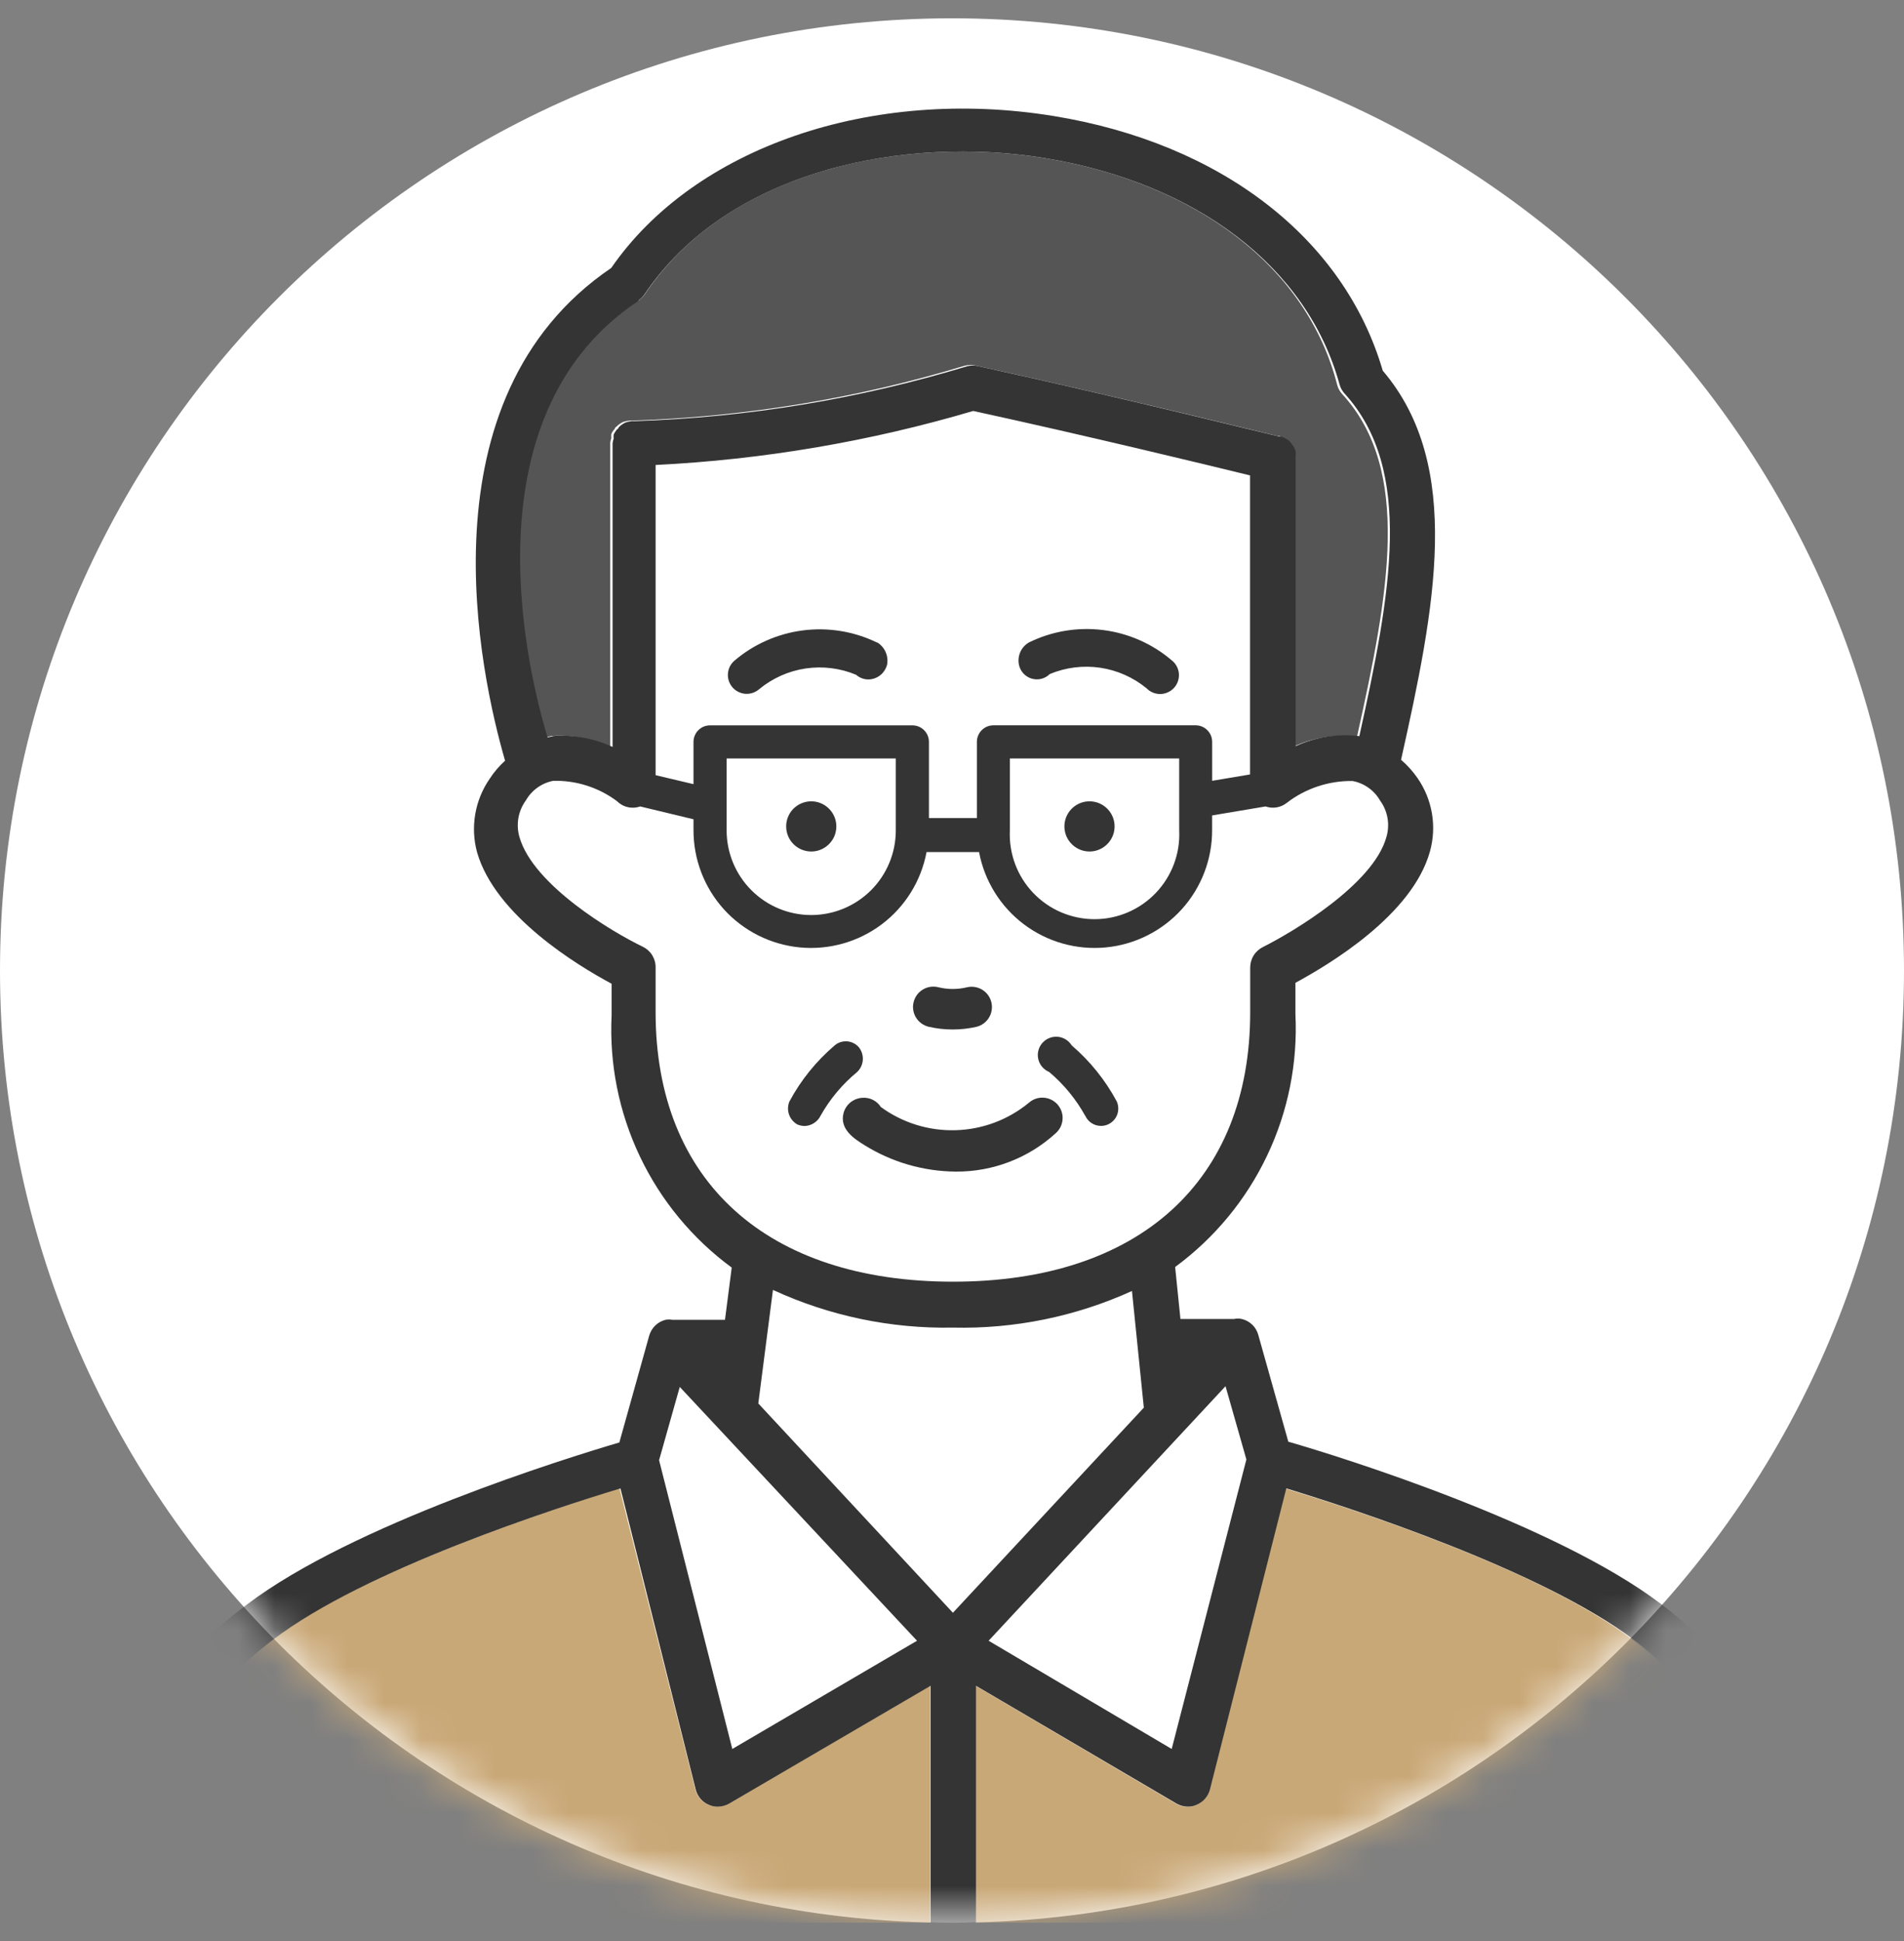 <svg width="52" height="53" viewBox="0 0 52 53" fill="none" xmlns="http://www.w3.org/2000/svg">
<rect x="0" y="0" width="52" height="53" fill="#808080" stroke="none"/>
<g clip-path="url(#clip0_1929_11936)">
<path d="M26 52.5C40.359 52.5 52 40.859 52 26.5C52 12.141 40.359 0.5 26 0.5C11.641 0.5 0 12.141 0 26.5C0 40.859 11.641 52.5 26 52.5Z" fill="white"/>
<mask id="mask0_1929_11936" style="mask-type:luminance" maskUnits="userSpaceOnUse" x="0" y="0" width="52" height="53">
<path d="M26 52.5C40.359 52.5 52 40.859 52 26.5C52 12.141 40.359 0.5 26 0.5C11.641 0.5 0 12.141 0 26.5C0 40.859 11.641 52.5 26 52.5Z" fill="white"/>
</mask>
<g mask="url(#mask0_1929_11936)">
<path d="M27.006 44.8L32.036 47.75L34.036 39.865L33.466 37.845L27.006 44.8Z" fill="white"/>
<path d="M15.061 20.095C15.613 20.059 16.164 20.162 16.666 20.395V12.09C16.671 12.046 16.681 12.002 16.696 11.96C16.691 11.923 16.691 11.886 16.696 11.85C16.721 11.795 16.755 11.745 16.796 11.7C16.796 11.69 16.8 11.68 16.806 11.672C16.812 11.664 16.821 11.658 16.831 11.655C16.885 11.598 16.95 11.553 17.021 11.52C17.075 11.503 17.13 11.491 17.186 11.485H17.261C20.343 11.384 23.399 10.88 26.351 9.985C26.453 9.96 26.559 9.96 26.661 9.985C30.511 10.825 34.841 11.895 34.886 11.905H34.931C34.97 11.916 35.007 11.933 35.041 11.955C35.076 11.974 35.109 11.995 35.141 12.02C35.17 12.046 35.195 12.077 35.216 12.11C35.242 12.138 35.264 12.17 35.281 12.205C35.299 12.239 35.313 12.277 35.321 12.315C35.328 12.355 35.328 12.395 35.321 12.435V20.39C35.864 20.138 36.467 20.043 37.061 20.115C37.931 16.205 38.561 12.845 36.661 10.765C36.594 10.694 36.546 10.608 36.521 10.515C35.706 7.305 32.691 5 28.521 4.315C24.736 3.7 19.891 4.615 17.611 8.035C17.564 8.102 17.505 8.16 17.436 8.205C12.871 11.205 14.236 17.84 14.881 20.135L15.061 20.095Z" fill="#555555"/>
<path d="M34.139 21.145V13C32.939 12.7 29.639 11.905 26.579 11.24C23.756 12.074 20.844 12.569 17.904 12.715V21.165L18.939 21.41V20.255C18.939 20.135 18.987 20.021 19.071 19.936C19.155 19.852 19.27 19.805 19.389 19.805H24.919C24.978 19.805 25.037 19.816 25.091 19.839C25.146 19.862 25.196 19.895 25.238 19.936C25.279 19.978 25.312 20.028 25.335 20.082C25.358 20.137 25.369 20.196 25.369 20.255V22.335H26.679V20.255C26.679 20.135 26.727 20.021 26.811 19.936C26.895 19.852 27.01 19.805 27.129 19.805H32.654C32.774 19.805 32.888 19.852 32.972 19.936C33.057 20.021 33.104 20.135 33.104 20.255V21.32L34.139 21.145ZM24.224 18.145C24.196 18.251 24.136 18.346 24.052 18.416C23.968 18.487 23.864 18.53 23.754 18.54C23.687 18.546 23.618 18.537 23.554 18.516C23.489 18.494 23.43 18.46 23.379 18.415C22.945 18.233 22.469 18.173 22.003 18.242C21.537 18.311 21.098 18.505 20.734 18.805C20.684 18.854 20.625 18.892 20.56 18.918C20.495 18.944 20.425 18.956 20.355 18.953C20.285 18.951 20.216 18.935 20.153 18.905C20.089 18.875 20.033 18.833 19.986 18.781C19.94 18.728 19.904 18.667 19.882 18.601C19.86 18.534 19.852 18.464 19.858 18.394C19.863 18.324 19.884 18.256 19.916 18.195C19.949 18.133 19.995 18.078 20.049 18.035C20.58 17.579 21.233 17.29 21.927 17.201C22.621 17.112 23.326 17.228 23.954 17.535C24.054 17.596 24.134 17.686 24.182 17.793C24.23 17.9 24.245 18.019 24.224 18.135V18.145ZM32.039 18.745C31.995 18.796 31.941 18.837 31.88 18.867C31.82 18.897 31.754 18.915 31.686 18.919C31.619 18.923 31.551 18.914 31.487 18.892C31.423 18.869 31.365 18.835 31.314 18.79C30.951 18.49 30.512 18.296 30.046 18.227C29.58 18.158 29.104 18.218 28.669 18.4C28.604 18.464 28.523 18.51 28.434 18.531C28.345 18.552 28.252 18.549 28.165 18.521C28.078 18.493 28 18.442 27.94 18.373C27.88 18.304 27.84 18.22 27.824 18.13C27.804 18.016 27.819 17.898 27.867 17.793C27.915 17.687 27.995 17.599 28.094 17.54C28.722 17.233 29.426 17.118 30.119 17.206C30.812 17.295 31.464 17.585 31.994 18.04C32.044 18.083 32.085 18.136 32.114 18.195C32.144 18.255 32.161 18.319 32.165 18.385C32.169 18.451 32.16 18.518 32.139 18.58C32.117 18.643 32.083 18.7 32.039 18.75V18.745Z" fill="white"/>
<path d="M43.545 63.76L52.465 60.43C51.18 53.385 48.255 47.56 44.605 44.785C42.105 42.865 36.885 41.185 35.105 40.645L33.035 48.865C33.011 48.959 32.965 49.045 32.902 49.118C32.839 49.191 32.759 49.248 32.67 49.285C32.596 49.319 32.516 49.336 32.435 49.335C32.325 49.335 32.216 49.305 32.12 49.25L26.645 46.03V53.86C26.645 54.025 26.58 54.182 26.463 54.298C26.347 54.415 26.189 54.48 26.025 54.48C25.861 54.48 25.703 54.415 25.587 54.298C25.47 54.182 25.405 54.025 25.405 53.86V46.03L19.905 49.245C19.809 49.3 19.701 49.329 19.59 49.33C19.507 49.331 19.426 49.314 19.35 49.28C19.261 49.243 19.182 49.186 19.12 49.113C19.057 49.04 19.013 48.954 18.99 48.86L16.92 40.64C15.155 41.18 9.96 42.865 7.42 44.78C3.79 47.555 0.87 53.38 -0.42 60.425L8.5 63.755C8.617 63.8 8.718 63.88 8.79 63.983C8.861 64.087 8.899 64.209 8.9 64.335V81.76H43.14V64.34C43.14 64.214 43.179 64.09 43.252 63.987C43.324 63.883 43.426 63.804 43.545 63.76ZM40.36 60.46C40.36 61.863 39.803 63.209 38.811 64.201C37.819 65.193 36.473 65.75 35.07 65.75H35.02C33.616 65.75 32.27 65.193 31.276 64.201C30.282 63.21 29.723 61.864 29.72 60.46V55.26C29.721 55.095 29.788 54.938 29.905 54.821C30.022 54.705 30.18 54.64 30.345 54.64H39.74C39.904 54.64 40.062 54.706 40.178 54.822C40.295 54.938 40.36 55.096 40.36 55.26V60.46Z" fill="#C9A877"/>
<path d="M18.01 39.87L20.01 47.755L25.045 44.8L18.575 37.85L18.01 39.87Z" fill="white"/>
<path d="M30.915 35.235C29.381 35.932 27.71 36.274 26.025 36.235C24.331 36.277 22.649 35.935 21.105 35.235L20.705 38.335L26.02 44.04L31.235 38.43L30.915 35.235Z" fill="white"/>
<path d="M29.895 25C30.508 24.999 31.096 24.754 31.529 24.32C31.962 23.886 32.205 23.298 32.205 22.685V20.71H27.58V22.675C27.579 22.98 27.639 23.281 27.755 23.563C27.871 23.845 28.041 24.101 28.256 24.317C28.471 24.533 28.726 24.704 29.008 24.822C29.289 24.939 29.59 24.999 29.895 25ZM29.755 21.89C29.754 21.965 29.723 22.037 29.669 22.089C29.615 22.142 29.543 22.171 29.468 22.17C29.392 22.169 29.321 22.139 29.268 22.086C29.215 22.032 29.185 21.96 29.185 21.885C29.185 21.81 29.215 21.738 29.268 21.684C29.321 21.631 29.392 21.601 29.468 21.6C29.543 21.599 29.615 21.628 29.669 21.681C29.723 21.733 29.754 21.805 29.755 21.88V21.89Z" fill="white"/>
<path d="M26.026 35C31.106 35 34.141 32.245 34.141 27.63V26.41C34.142 26.292 34.176 26.177 34.24 26.078C34.304 25.979 34.394 25.9 34.501 25.85C35.316 25.46 37.501 24.16 37.866 22.85C37.916 22.681 37.926 22.503 37.895 22.33C37.865 22.156 37.795 21.992 37.691 21.85C37.611 21.713 37.503 21.595 37.374 21.503C37.244 21.412 37.097 21.349 36.941 21.32C36.292 21.312 35.659 21.523 35.146 21.92C35.066 21.983 34.971 22.024 34.87 22.041C34.77 22.057 34.667 22.049 34.571 22.015L33.111 22.26V22.65C33.115 23.452 32.82 24.226 32.283 24.821C31.745 25.415 31.005 25.788 30.207 25.864C29.409 25.941 28.612 25.716 27.971 25.234C27.331 24.752 26.893 24.048 26.746 23.26H25.306C25.158 24.048 24.721 24.752 24.081 25.234C23.44 25.716 22.642 25.941 21.845 25.864C21.047 25.788 20.306 25.415 19.769 24.821C19.232 24.226 18.936 23.452 18.941 22.65V22.37L17.501 22.04C17.392 22.078 17.275 22.085 17.162 22.059C17.05 22.034 16.947 21.977 16.866 21.895C16.364 21.521 15.752 21.326 15.126 21.34C14.971 21.37 14.824 21.433 14.696 21.524C14.567 21.615 14.46 21.733 14.381 21.87C14.276 22.012 14.206 22.176 14.174 22.349C14.143 22.523 14.152 22.701 14.201 22.87C14.561 24.17 16.756 25.46 17.571 25.87C17.676 25.921 17.765 26 17.827 26.1C17.889 26.199 17.921 26.313 17.921 26.43V27.66C17.906 32.255 20.946 35 26.026 35ZM28.606 28.6C28.691 28.509 28.806 28.453 28.93 28.443C29.054 28.433 29.177 28.469 29.276 28.545C29.775 28.975 30.191 29.494 30.501 30.075C30.526 30.132 30.541 30.193 30.543 30.255C30.544 30.318 30.534 30.38 30.512 30.438C30.49 30.496 30.457 30.55 30.414 30.595C30.371 30.64 30.32 30.677 30.263 30.703C30.207 30.728 30.145 30.742 30.083 30.744C30.021 30.746 29.959 30.736 29.9 30.714C29.842 30.692 29.789 30.658 29.743 30.616C29.698 30.573 29.662 30.522 29.636 30.465C29.379 30.009 29.04 29.604 28.636 29.27C28.549 29.182 28.497 29.065 28.492 28.941C28.486 28.817 28.527 28.696 28.606 28.6ZM24.956 27.365C24.993 27.223 25.083 27.101 25.208 27.025C25.333 26.948 25.483 26.923 25.626 26.955C25.889 27.02 26.163 27.02 26.426 26.955C26.568 26.925 26.716 26.952 26.838 27.029C26.96 27.107 27.048 27.229 27.081 27.37C27.114 27.512 27.091 27.66 27.016 27.784C26.942 27.908 26.821 27.998 26.681 28.035C26.248 28.135 25.799 28.135 25.366 28.035C25.223 28 25.1 27.909 25.024 27.784C24.947 27.659 24.923 27.508 24.956 27.365ZM24.056 30.225C24.647 30.658 25.366 30.881 26.098 30.86C26.83 30.84 27.535 30.576 28.101 30.11C28.155 30.062 28.219 30.025 28.288 30.001C28.357 29.977 28.429 29.967 28.502 29.972C28.575 29.976 28.646 29.995 28.711 30.027C28.777 30.059 28.835 30.103 28.883 30.158C28.932 30.212 28.969 30.276 28.992 30.344C29.016 30.413 29.026 30.486 29.022 30.559C29.017 30.631 28.999 30.702 28.967 30.768C28.935 30.833 28.89 30.892 28.836 30.94C28.093 31.626 27.117 32.005 26.106 32C25.222 31.994 24.356 31.743 23.606 31.275C23.351 31.115 22.916 30.85 23.041 30.395C23.077 30.281 23.148 30.181 23.244 30.11C23.34 30.04 23.456 30.001 23.576 30C23.668 29.994 23.759 30.012 23.842 30.052C23.925 30.091 23.997 30.151 24.051 30.225H24.056ZM21.556 30.075C21.869 29.493 22.288 28.974 22.791 28.545C22.838 28.505 22.893 28.474 22.952 28.455C23.011 28.436 23.073 28.429 23.135 28.434C23.197 28.439 23.257 28.456 23.312 28.485C23.367 28.514 23.416 28.553 23.456 28.6C23.532 28.698 23.569 28.821 23.56 28.945C23.551 29.069 23.496 29.184 23.406 29.27C23.002 29.604 22.663 30.009 22.406 30.465C22.366 30.547 22.304 30.616 22.227 30.666C22.151 30.715 22.062 30.742 21.971 30.745C21.904 30.744 21.838 30.73 21.776 30.705C21.666 30.647 21.582 30.551 21.54 30.434C21.497 30.318 21.499 30.19 21.546 30.075H21.556Z" fill="white"/>
<path d="M22.156 25C22.769 24.999 23.356 24.754 23.789 24.32C24.223 23.886 24.466 23.298 24.466 22.685V20.71H19.846V22.675C19.844 22.979 19.903 23.281 20.019 23.563C20.134 23.845 20.304 24.101 20.518 24.317C20.733 24.533 20.988 24.704 21.269 24.821C21.55 24.939 21.851 24.999 22.156 25ZM22.156 21.89C22.154 21.965 22.123 22.037 22.07 22.089C22.016 22.142 21.943 22.171 21.868 22.17C21.793 22.169 21.721 22.139 21.668 22.086C21.616 22.032 21.586 21.96 21.586 21.885C21.586 21.81 21.616 21.738 21.668 21.684C21.721 21.631 21.793 21.601 21.868 21.6C21.943 21.599 22.016 21.628 22.07 21.681C22.123 21.733 22.154 21.805 22.156 21.88V21.89Z" fill="white"/>
<path d="M25.361 28.035C25.794 28.135 26.243 28.135 26.676 28.035C26.816 27.998 26.937 27.908 27.011 27.784C27.086 27.66 27.109 27.511 27.076 27.37C27.043 27.229 26.956 27.107 26.833 27.029C26.711 26.952 26.563 26.925 26.421 26.955C26.158 27.02 25.884 27.02 25.621 26.955C25.478 26.92 25.327 26.944 25.201 27.021C25.075 27.098 24.985 27.222 24.951 27.365C24.916 27.508 24.94 27.659 25.017 27.785C25.094 27.91 25.218 28 25.361 28.035Z" fill="#343434"/>
<path d="M23.04 30.385C22.915 30.84 23.35 31.105 23.605 31.265C24.355 31.733 25.22 31.984 26.105 31.99C27.115 31.997 28.09 31.622 28.835 30.94C28.889 30.892 28.934 30.833 28.965 30.768C28.997 30.702 29.016 30.631 29.02 30.559C29.025 30.486 29.015 30.413 28.991 30.344C28.968 30.276 28.93 30.212 28.882 30.157C28.834 30.103 28.775 30.059 28.71 30.027C28.645 29.995 28.573 29.976 28.501 29.972C28.428 29.967 28.355 29.977 28.287 30.001C28.218 30.025 28.154 30.062 28.1 30.11C27.534 30.576 26.829 30.84 26.097 30.86C25.364 30.881 24.646 30.658 24.055 30.225C24.002 30.142 23.927 30.075 23.839 30.031C23.751 29.987 23.653 29.968 23.555 29.975C23.437 29.981 23.324 30.024 23.231 30.097C23.139 30.171 23.072 30.271 23.04 30.385Z" fill="#343434"/>
<path d="M22.156 23.25C22.291 23.25 22.424 23.21 22.536 23.134C22.649 23.059 22.737 22.952 22.789 22.827C22.84 22.702 22.854 22.564 22.828 22.431C22.801 22.298 22.736 22.176 22.64 22.081C22.544 21.985 22.422 21.919 22.289 21.893C22.157 21.867 22.019 21.88 21.894 21.932C21.768 21.984 21.661 22.072 21.586 22.184C21.511 22.297 21.471 22.429 21.471 22.565C21.471 22.747 21.543 22.921 21.671 23.049C21.8 23.178 21.974 23.25 22.156 23.25Z" fill="#343434"/>
<path d="M29.755 23.25C29.891 23.25 30.023 23.21 30.136 23.134C30.248 23.059 30.336 22.952 30.388 22.827C30.44 22.702 30.454 22.564 30.427 22.431C30.401 22.298 30.335 22.176 30.24 22.081C30.144 21.985 30.022 21.919 29.889 21.893C29.756 21.867 29.618 21.88 29.493 21.932C29.368 21.984 29.261 22.072 29.186 22.184C29.11 22.297 29.07 22.429 29.07 22.565C29.07 22.655 29.088 22.744 29.122 22.827C29.157 22.91 29.207 22.986 29.271 23.049C29.335 23.113 29.41 23.163 29.493 23.198C29.576 23.232 29.665 23.25 29.755 23.25Z" fill="#343434"/>
<path d="M28.095 17.545C27.996 17.604 27.916 17.692 27.868 17.798C27.82 17.903 27.805 18.021 27.825 18.135C27.841 18.225 27.881 18.309 27.941 18.378C28.001 18.447 28.079 18.499 28.166 18.526C28.253 18.554 28.346 18.558 28.435 18.536C28.524 18.515 28.605 18.47 28.67 18.405C29.105 18.223 29.581 18.164 30.047 18.232C30.513 18.301 30.951 18.496 31.315 18.795C31.365 18.846 31.424 18.885 31.49 18.912C31.555 18.939 31.626 18.951 31.697 18.95C31.767 18.948 31.837 18.931 31.901 18.901C31.965 18.872 32.023 18.829 32.069 18.776C32.116 18.723 32.152 18.66 32.173 18.593C32.195 18.526 32.203 18.455 32.196 18.384C32.189 18.314 32.167 18.245 32.133 18.184C32.098 18.122 32.052 18.068 31.995 18.025C31.463 17.573 30.81 17.287 30.117 17.202C29.424 17.117 28.721 17.236 28.095 17.545Z" fill="#343434"/>
<path d="M23.952 17.545C23.324 17.239 22.62 17.124 21.927 17.213C21.234 17.302 20.582 17.591 20.052 18.045C20.001 18.09 19.96 18.145 19.93 18.205C19.901 18.266 19.884 18.332 19.88 18.4C19.876 18.468 19.885 18.535 19.907 18.599C19.93 18.663 19.964 18.722 20.009 18.773C20.1 18.875 20.228 18.936 20.364 18.945C20.432 18.948 20.499 18.939 20.563 18.917C20.627 18.895 20.686 18.86 20.737 18.815C21.1 18.516 21.539 18.321 22.005 18.252C22.471 18.184 22.947 18.243 23.382 18.425C23.432 18.47 23.492 18.505 23.556 18.526C23.621 18.548 23.689 18.556 23.757 18.55C23.867 18.54 23.971 18.496 24.055 18.425C24.139 18.353 24.199 18.257 24.227 18.15C24.249 18.033 24.235 17.912 24.187 17.803C24.139 17.694 24.058 17.602 23.957 17.54L23.952 17.545Z" fill="#343434"/>
<path d="M45.355 43.79C42.48 41.61 36.66 39.79 35.185 39.365L34.365 36.45C34.337 36.343 34.279 36.247 34.2 36.17C34.121 36.094 34.023 36.04 33.915 36.015C33.844 35.999 33.771 35.999 33.7 36.015H32.239L32.094 34.595C33.17 33.804 34.033 32.759 34.606 31.553C35.18 30.348 35.445 29.018 35.379 27.685V26.836C36.299 26.336 38.574 24.986 39.054 23.246C39.148 22.908 39.166 22.554 39.107 22.208C39.048 21.862 38.914 21.534 38.714 21.246C38.586 21.061 38.435 20.892 38.264 20.746C39.189 16.606 39.974 12.716 37.764 10.121C36.709 6.506 33.349 3.911 28.764 3.166C23.794 2.361 18.964 4.026 16.694 7.316C11.434 10.886 13.119 18.436 13.794 20.771C13.631 20.918 13.488 21.086 13.369 21.271C13.171 21.559 13.037 21.888 12.979 22.233C12.92 22.579 12.937 22.933 13.029 23.271C13.529 25.011 15.789 26.371 16.704 26.861V27.711C16.638 29.043 16.902 30.37 17.475 31.574C18.047 32.778 18.91 33.822 19.984 34.611L19.8 36.036H18.36C18.301 36.026 18.24 36.026 18.18 36.036C18.073 36.062 17.975 36.116 17.896 36.193C17.817 36.269 17.76 36.365 17.73 36.471L16.915 39.386C15.44 39.821 9.615 41.631 6.745 43.811C2.65 46.865 -0.42 53.036 -1.73 60.72C-1.754 60.863 -1.727 61.01 -1.654 61.135C-1.581 61.26 -1.466 61.355 -1.33 61.405L-0.03 61.905V82.09C-0.03 82.254 0.036 82.412 0.152 82.528C0.268 82.645 0.426 82.71 0.59 82.71C0.755 82.71 0.912 82.645 1.029 82.528C1.145 82.412 1.21 82.254 1.21 82.09V62.355L7.665 64.77V82.085C7.665 82.249 7.731 82.407 7.847 82.523C7.963 82.64 8.121 82.705 8.285 82.705C8.45 82.705 8.607 82.64 8.724 82.523C8.84 82.407 8.905 82.249 8.905 82.085V64.336C8.905 64.21 8.866 64.088 8.795 63.984C8.723 63.881 8.622 63.801 8.505 63.756L-0.42 60.426C0.87 53.381 3.79 47.556 7.445 44.781C9.945 42.866 15.16 41.181 16.945 40.641L19 48.861C19.023 48.954 19.067 49.041 19.13 49.114C19.192 49.187 19.271 49.244 19.36 49.281C19.436 49.315 19.517 49.332 19.6 49.331C19.711 49.33 19.819 49.301 19.915 49.246L25.415 46.031V53.866C25.415 54.03 25.48 54.188 25.597 54.304C25.713 54.421 25.871 54.486 26.035 54.486C26.2 54.486 26.357 54.421 26.474 54.304C26.59 54.188 26.655 54.03 26.655 53.866V46.03L32.13 49.245C32.226 49.3 32.335 49.33 32.445 49.33C32.526 49.331 32.606 49.314 32.68 49.28C32.769 49.243 32.849 49.186 32.912 49.113C32.975 49.04 33.021 48.953 33.045 48.86L35.13 40.64C36.895 41.18 42.09 42.86 44.63 44.78C48.28 47.555 51.205 53.38 52.49 60.425L43.57 63.755C43.453 63.8 43.351 63.879 43.28 63.983C43.208 64.086 43.17 64.209 43.17 64.335V82.085C43.17 82.249 43.236 82.407 43.352 82.523C43.468 82.64 43.626 82.705 43.79 82.705C43.955 82.705 44.112 82.64 44.229 82.523C44.345 82.407 44.41 82.249 44.41 82.085V64.77L50.87 62.355V82.085C50.87 82.249 50.935 82.407 51.052 82.523C51.168 82.64 51.326 82.705 51.49 82.705C51.655 82.705 51.812 82.64 51.929 82.523C52.045 82.407 52.11 82.249 52.11 82.085V61.9L53.42 61.4C53.556 61.35 53.671 61.255 53.744 61.13C53.817 61.005 53.844 60.858 53.82 60.715C52.47 53.036 49.4 46.865 45.355 43.79ZM17.425 8.21C17.494 8.165 17.553 8.107 17.6 8.04C19.9 4.615 24.74 3.7 28.525 4.315C32.695 5 35.71 7.305 36.585 10.5C36.611 10.594 36.659 10.679 36.725 10.75C38.615 12.83 37.99 16.19 37.125 20.1C36.531 20.027 35.928 20.123 35.385 20.375V12.45C35.392 12.41 35.392 12.37 35.385 12.33C35.377 12.291 35.364 12.255 35.345 12.22C35.328 12.185 35.306 12.153 35.28 12.125C35.259 12.092 35.234 12.062 35.205 12.035C35.174 12.01 35.14 11.989 35.105 11.97C35.071 11.948 35.034 11.931 34.995 11.92H34.95C34.905 11.92 30.575 10.84 26.725 10C26.623 9.975 26.517 9.975 26.415 10C23.464 10.895 20.408 11.399 17.325 11.5H17.25C17.194 11.506 17.139 11.518 17.085 11.535C17.014 11.568 16.95 11.614 16.895 11.67C16.894 11.68 16.891 11.69 16.884 11.698C16.878 11.706 16.87 11.712 16.86 11.715C16.82 11.76 16.786 11.81 16.76 11.865C16.755 11.901 16.755 11.938 16.76 11.975C16.745 12.017 16.735 12.061 16.73 12.105V20.395C16.23 20.163 15.68 20.06 15.13 20.095L14.955 20.135C14.255 17.835 12.885 11.21 17.455 8.205L17.425 8.21ZM33.105 21.32V20.255C33.105 20.136 33.058 20.021 32.973 19.937C32.889 19.852 32.775 19.805 32.655 19.805H27.13C27.011 19.805 26.896 19.852 26.812 19.937C26.728 20.021 26.68 20.136 26.68 20.255V22.336H25.37V20.256C25.37 20.137 25.323 20.022 25.238 19.938C25.154 19.853 25.04 19.806 24.92 19.806H19.39C19.271 19.806 19.156 19.853 19.072 19.938C18.988 20.022 18.94 20.137 18.94 20.256V21.411L17.905 21.166V12.696C20.845 12.55 23.757 12.055 26.58 11.221C29.63 11.886 32.94 12.686 34.14 12.981V21.146L33.105 21.32ZM32.205 20.71V22.675C32.22 22.988 32.171 23.3 32.061 23.593C31.951 23.887 31.783 24.154 31.567 24.381C31.351 24.607 31.091 24.788 30.803 24.911C30.516 25.034 30.206 25.098 29.893 25.098C29.58 25.098 29.27 25.034 28.982 24.911C28.694 24.788 28.434 24.607 28.218 24.381C28.002 24.154 27.834 23.887 27.724 23.593C27.615 23.3 27.566 22.988 27.58 22.675V20.71H32.205ZM24.465 20.71V22.675C24.465 23.288 24.222 23.875 23.789 24.308C23.355 24.741 22.768 24.985 22.155 24.985C21.543 24.985 20.955 24.741 20.522 24.308C20.089 23.875 19.845 23.288 19.845 22.675V20.71H24.465ZM17.905 27.64V26.41C17.906 26.293 17.873 26.178 17.811 26.079C17.749 25.98 17.66 25.901 17.555 25.85C16.74 25.46 14.555 24.165 14.185 22.85C14.137 22.681 14.128 22.502 14.159 22.329C14.19 22.156 14.261 21.992 14.365 21.85C14.444 21.713 14.552 21.595 14.68 21.504C14.809 21.412 14.955 21.35 15.11 21.32C15.736 21.305 16.349 21.501 16.85 21.875C16.931 21.957 17.034 22.014 17.147 22.039C17.259 22.065 17.377 22.058 17.485 22.02L18.94 22.37V22.655C18.936 23.456 19.231 24.231 19.768 24.826C20.306 25.42 21.046 25.792 21.844 25.869C22.642 25.945 23.439 25.721 24.08 25.239C24.721 24.757 25.157 24.053 25.305 23.265H26.739C26.887 24.053 27.324 24.757 27.965 25.239C28.605 25.721 29.403 25.945 30.201 25.869C30.998 25.792 31.739 25.42 32.276 24.826C32.813 24.231 33.109 23.456 33.104 22.655V22.265L34.564 22.02C34.66 22.053 34.763 22.062 34.864 22.046C34.964 22.029 35.059 21.988 35.139 21.925C35.654 21.527 36.289 21.316 36.939 21.325C37.095 21.354 37.243 21.416 37.372 21.508C37.502 21.599 37.61 21.718 37.689 21.855C37.793 21.997 37.863 22.161 37.894 22.334C37.924 22.508 37.914 22.686 37.864 22.855C37.509 24.145 35.314 25.445 34.499 25.855C34.394 25.906 34.304 25.985 34.241 26.084C34.178 26.183 34.145 26.298 34.144 26.415V27.636C34.144 32.251 31.109 34.996 26.029 34.996C20.949 34.996 17.905 32.255 17.905 27.636V27.64ZM26.025 36.25C27.71 36.289 29.381 35.947 30.915 35.25L31.239 38.436L26.025 44.036L20.71 38.321L21.11 35.221C22.65 35.931 24.33 36.282 26.025 36.25ZM18 39.87L18.565 37.87L25.045 44.8L20 47.755L18 39.87ZM32 47.755L27 44.8L33.47 37.85L34.04 39.85L32 47.755Z" fill="#343434"/>
<path d="M21.78 30.705C21.842 30.73 21.908 30.744 21.975 30.745C22.066 30.742 22.155 30.715 22.231 30.665C22.308 30.616 22.37 30.547 22.41 30.465C22.667 30.008 23.006 29.603 23.41 29.27C23.5 29.184 23.555 29.068 23.564 28.944C23.573 28.82 23.536 28.698 23.46 28.6C23.42 28.552 23.371 28.513 23.316 28.485C23.261 28.456 23.201 28.439 23.139 28.434C23.077 28.429 23.015 28.436 22.956 28.455C22.897 28.474 22.842 28.504 22.795 28.545C22.292 28.974 21.873 29.492 21.56 30.075C21.513 30.188 21.509 30.316 21.549 30.432C21.59 30.548 21.672 30.645 21.78 30.705Z" fill="#343434"/>
<path d="M29.64 30.465C29.691 30.579 29.786 30.668 29.903 30.712C29.961 30.734 30.023 30.744 30.085 30.742C30.147 30.74 30.208 30.726 30.265 30.7C30.321 30.674 30.372 30.638 30.414 30.593C30.457 30.547 30.49 30.494 30.511 30.436C30.533 30.378 30.543 30.316 30.541 30.254C30.539 30.192 30.525 30.131 30.5 30.075C30.188 29.493 29.771 28.974 29.27 28.545C29.228 28.478 29.171 28.421 29.104 28.38C29.037 28.339 28.96 28.314 28.882 28.309C28.803 28.303 28.724 28.315 28.651 28.346C28.578 28.376 28.514 28.424 28.462 28.484C28.411 28.544 28.375 28.615 28.357 28.692C28.339 28.769 28.339 28.849 28.358 28.926C28.377 29.003 28.413 29.074 28.465 29.133C28.516 29.193 28.581 29.24 28.654 29.27C29.053 29.607 29.387 30.013 29.64 30.47V30.465Z" fill="#343434"/>
</g>
</g>
<defs>
<clipPath id="clip0_1929_11936">
<rect width="52" height="52" fill="white" transform="translate(0 0.5)"/>
</clipPath>
</defs>
</svg>
